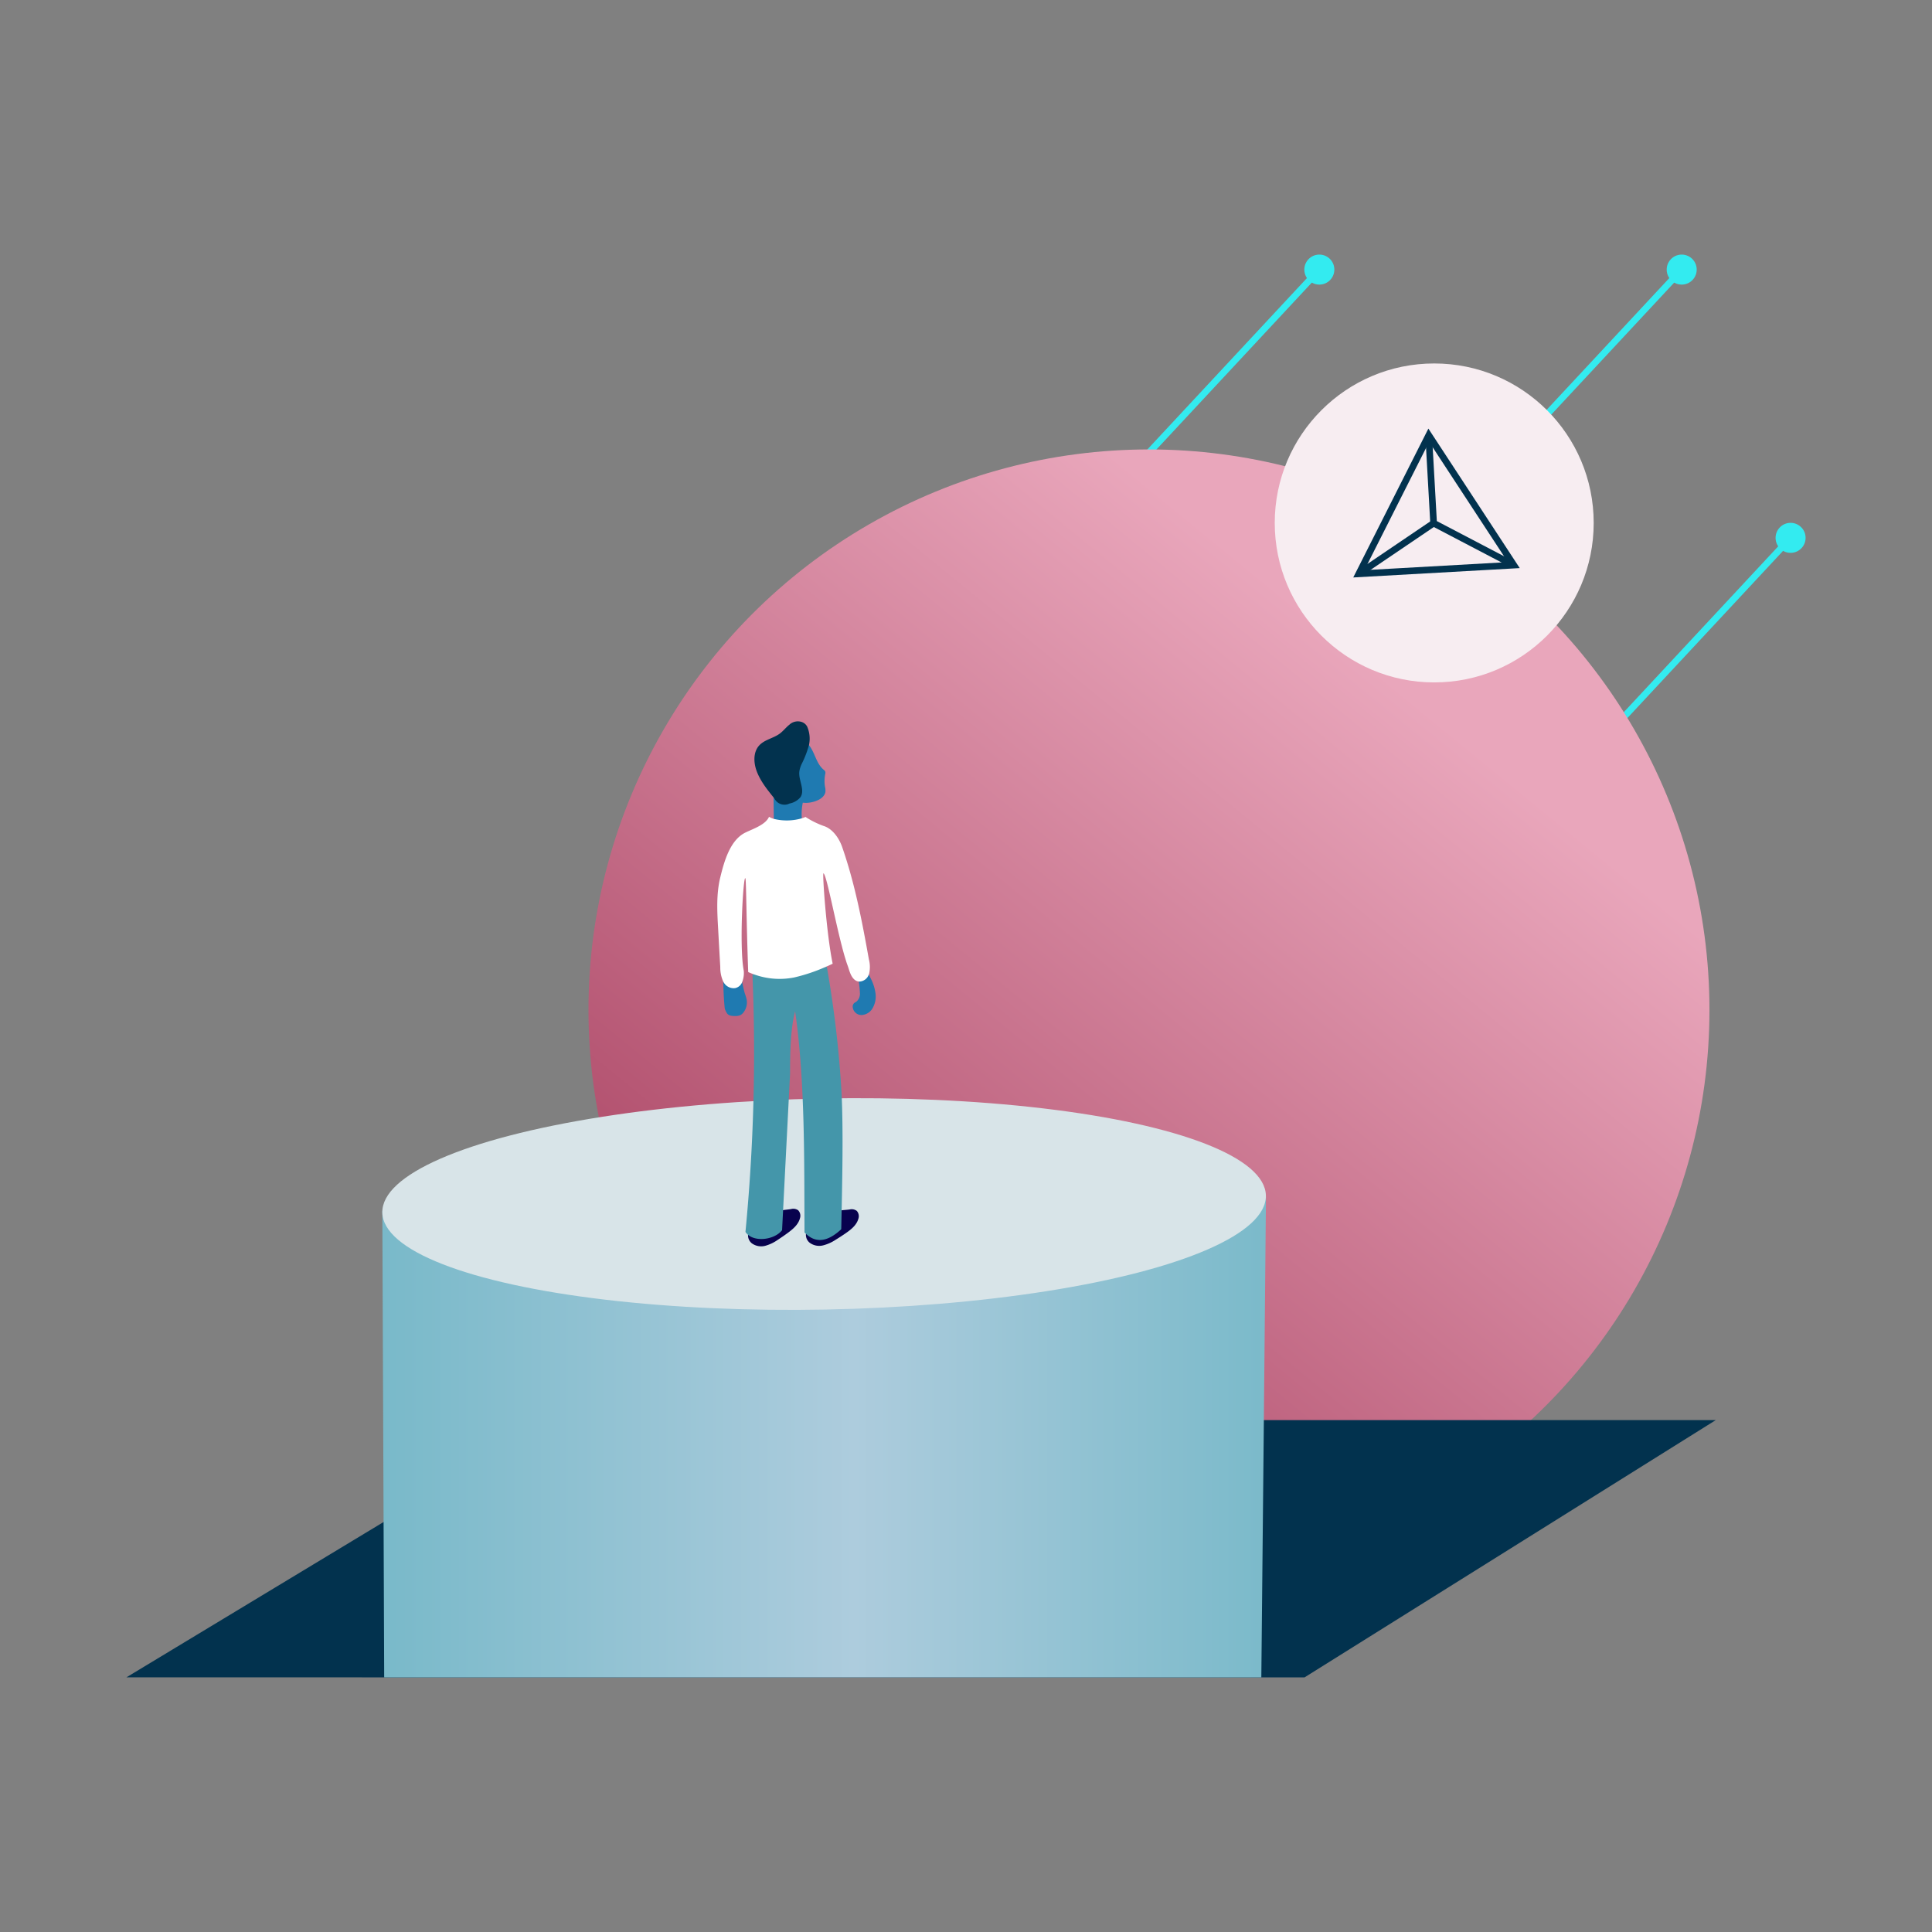 <svg id="Layer_1" data-name="Layer 1" xmlns="http://www.w3.org/2000/svg" xmlns:xlink="http://www.w3.org/1999/xlink" viewBox="0 0 600 600"><rect x="0" y="0" width="600" height="600" fill="#808080" stroke="none"/><defs><style>.cls-1{fill:#33ebf0;}.cls-2{fill:url(#linear-gradient);}.cls-3{fill:#f7edf1;}.cls-4{fill:#02324e;}.cls-5{fill:url(#linear-gradient-2);}.cls-6{fill:#d8e4e8;}.cls-7{fill:#1f7ab1;}.cls-8{fill:#08024e;}.cls-9{fill:#4496aa;}.cls-10{fill:#fff;}</style><linearGradient id="linear-gradient" x1="241.841" y1="454.304" x2="437.021" y2="215.531" gradientUnits="userSpaceOnUse"><stop offset="0" stop-color="#aa4463"/><stop offset="1" stop-color="#e9a6bb"/></linearGradient><linearGradient id="linear-gradient-2" x1="101.785" y1="446.301" x2="413.193" y2="446.301" gradientUnits="userSpaceOnUse"><stop offset="0" stop-color="#73b7c7"/><stop offset="0.525" stop-color="#adccdd"/><stop offset="1" stop-color="#73b7c7"/></linearGradient></defs><title>ILLUSTRATIONS-RIZONN-ALL_FINAL_FORMAT</title><rect class="cls-1" x="269.52" y="192.612" width="300.829" height="2.066" transform="translate(-7.955 369.013) rotate(-47.042)"/><circle class="cls-1" cx="522.269" cy="83.725" r="4.661" transform="translate(105.115 408.929) rotate(-47.047)"/><rect class="cls-1" x="303.337" y="275.922" width="300.829" height="2.066" transform="translate(-58.154 420.299) rotate(-47.042)"/><circle class="cls-1" cx="556.085" cy="167.035" r="4.661" transform="translate(54.913 460.222) rotate(-47.047)"/><rect class="cls-1" x="200.569" y="173.64" width="248.988" height="2.066" transform="translate(-24.291 293.538) rotate(-47.042)"/><circle class="cls-1" cx="409.734" cy="83.725" r="4.661" transform="translate(69.261 326.563) rotate(-47.047)"/><circle class="cls-2" cx="356.821" cy="313.643" r="174.065"/><circle class="cls-3" cx="445.41" cy="162.404" r="49.526"/><polygon class="cls-4" points="469.642 176.413 444.223 163.113 442.661 135.318 444.724 135.202 446.221 161.827 470.601 174.583 469.642 176.413"/><rect class="cls-4" x="419.577" y="169.304" width="28.059" height="2.066" transform="translate(-20.926 272.463) rotate(-34.11)"/><path class="cls-4" d="M420.262,179.335l23.335-46.23,28.369,43.324Zm23.566-42.105-20.109,39.842,44.559-2.505Z"/><polygon class="cls-4" points="532.845 441.024 405.124 520.935 39.255 520.916 119.127 472.675 166.975 441.024 532.845 441.024"/><polygon class="cls-5" points="393.162 371.668 392.501 441.024 391.716 520.935 119.313 520.92 119.127 472.675 118.734 376.027 119.457 376.42 393.162 371.668"/><ellipse class="cls-6" cx="255.933" cy="373.922" rx="137.226" ry="32.772" transform="translate(-7.157 5) rotate(-1.104)"/><path class="cls-7" d="M268.852,301.069a27.05,27.05,0,0,1,1.646,2.965,14.108,14.108,0,0,1,1.404,4.497,7.247,7.247,0,0,1-.9,4.56,4.212,4.212,0,0,1-3.46,2.139,2.738,2.738,0,0,1-2.735-2.645,1.553,1.553,0,0,1,.484-1.093,6.807,6.807,0,0,1,.693-.43,3.311,3.311,0,0,0,1.064-2.819,38.694,38.694,0,0,0-.802-6.027Z"/><path class="cls-7" d="M224.686,301.712a87.752,87.752,0,0,0,.392,11.481,5.867,5.867,0,0,0,.68,1.471c.504.812,1.637.884,2.592.866a4.012,4.012,0,0,0,1.409-.196,2.882,2.882,0,0,0,1.202-.999,5.11,5.11,0,0,0,.925-3.888,13.977,13.977,0,0,0-.6-1.994,57.813,57.813,0,0,1-1.483-7.685Z"/><path class="cls-7" d="M251.147,231.305c1.932,2.32,2.278,5.701,4.565,7.672a1.715,1.715,0,0,1,.591.676,1.518,1.518,0,0,1-.028.773,10.947,10.947,0,0,0-.069,3.882,4.969,4.969,0,0,1,.122,1.723,2.961,2.961,0,0,1-.745,1.366c-1.298,1.463-4.617,2.273-6.519,1.822l-3.467-3.933-.945-8.477,3.072-5.503Z"/><path class="cls-8" d="M232.624,382.308a3.125,3.125,0,0,0,.939,3.871,4.954,4.954,0,0,0,4.148.701,12.708,12.708,0,0,0,3.898-1.883q1.569-1.019,3.076-2.13c1.604-1.183,3.244-2.578,3.742-4.507a2.474,2.474,0,0,0-.537-2.494,2.626,2.626,0,0,0-2.18-.391c-1.814.326-3.335.178-4.838,1.245-1.983,1.408-5.002,2.932-6.985,4.34Z"/><path class="cls-8" d="M250.641,382.052a3.125,3.125,0,0,0,.825,3.897,4.954,4.954,0,0,0,4.126.821,12.708,12.708,0,0,0,3.951-1.768q1.598-.973,3.137-2.039c1.638-1.135,3.318-2.482,3.872-4.396a2.474,2.474,0,0,0-.464-2.509,2.626,2.626,0,0,0-2.167-.455c-1.822.273-3.339.081-4.872,1.104-2.023,1.35-5.085,2.784-7.109,4.134Z"/><path class="cls-9" d="M261.254,381.751c.26-12.307.802-32.949-.082-45.227a336.285,336.285,0,0,0-4.383-36.231l-23.111,2.361A580.955,580.955,0,0,1,231.51,382.58c2.159,3.359,8.896,2.636,11.369-.531l2.481-48.576c.001-5.659.059-13.833,1.575-19.396,3.126,21.694,2.801,46.737,2.914,68.655C253.03,386.117,256.812,385.906,261.254,381.751Z"/><path class="cls-7" d="M240.233,247.185l8.199-.629,1.152,1.624a17.011,17.011,0,0,0-.184,8.441l-9.032,2.014c-.011-2.418-.125-9.033-.136-11.451Z"/><path class="cls-10" d="M269.913,302.402c-.06.181-.133.349-.205.518a3.216,3.216,0,0,1-2.869,1.916,1.967,1.967,0,0,1-.265-.024c-1.688-.301-2.471-2.206-2.965-3.845-.362-1.181-.491-1.348-.853-2.529l-.304-.978c-2.724-9.088-5.674-25.883-6.723-26.245-.374-.133.936,18.828,2.864,28.073-.928.446-1.385.655-2.337,1.052l-.012.012a53.837,53.837,0,0,1-9.607,3.206,23.173,23.173,0,0,1-12.451-.952h-.012a17.239,17.239,0,0,1-1.814-.729c-.578-16.441-.618-28.302-.852-29.042-.608-1.916-2.027,21.111-.516,28.686l0,.048a7.661,7.661,0,0,1-.579,3.604v.012a3.005,3.005,0,0,1-2.073,1.675,3.557,3.557,0,0,1-3.664-1.917.495.495,0,0,1-.084-.132,10.605,10.605,0,0,1-.904-4.472q-.344-6.039-.675-12.09c-.301-5.255-.579-10.607.663-15.73s3.098-11.668,7.835-13.97c2.411-1.169,6.256-2.423,7.316-4.882a6.785,6.785,0,0,0,1.519.651,16.801,16.801,0,0,0,9.016-.289c.494-.157.759-.301.723-.362a27.576,27.576,0,0,0,5.677,2.833c2.76.832,4.809,3.773,5.762,6.497,3.954,11.318,6.208,23.143,8.317,34.943A9.469,9.469,0,0,1,269.913,302.402Z"/><path class="cls-4" d="M248.966,224.21a3.848,3.848,0,0,0-3.809.845c-1.074.849-1.911,1.972-3.012,2.785-1.969,1.454-4.667,1.836-6.334,3.628-1.957,2.103-1.802,5.453-.772,8.136,1.198,3.123,3.347,5.773,5.462,8.365a3.488,3.488,0,0,0,4.683,1.574,5.877,5.877,0,0,0,3.39-1.944c1.512-2.255-.612-5.235-.344-7.937a8.225,8.225,0,0,1,.761-2.456,30.467,30.467,0,0,0,2.271-5.945,9.406,9.406,0,0,0-.597-5.627A3.008,3.008,0,0,0,248.966,224.21Z"/></svg>
